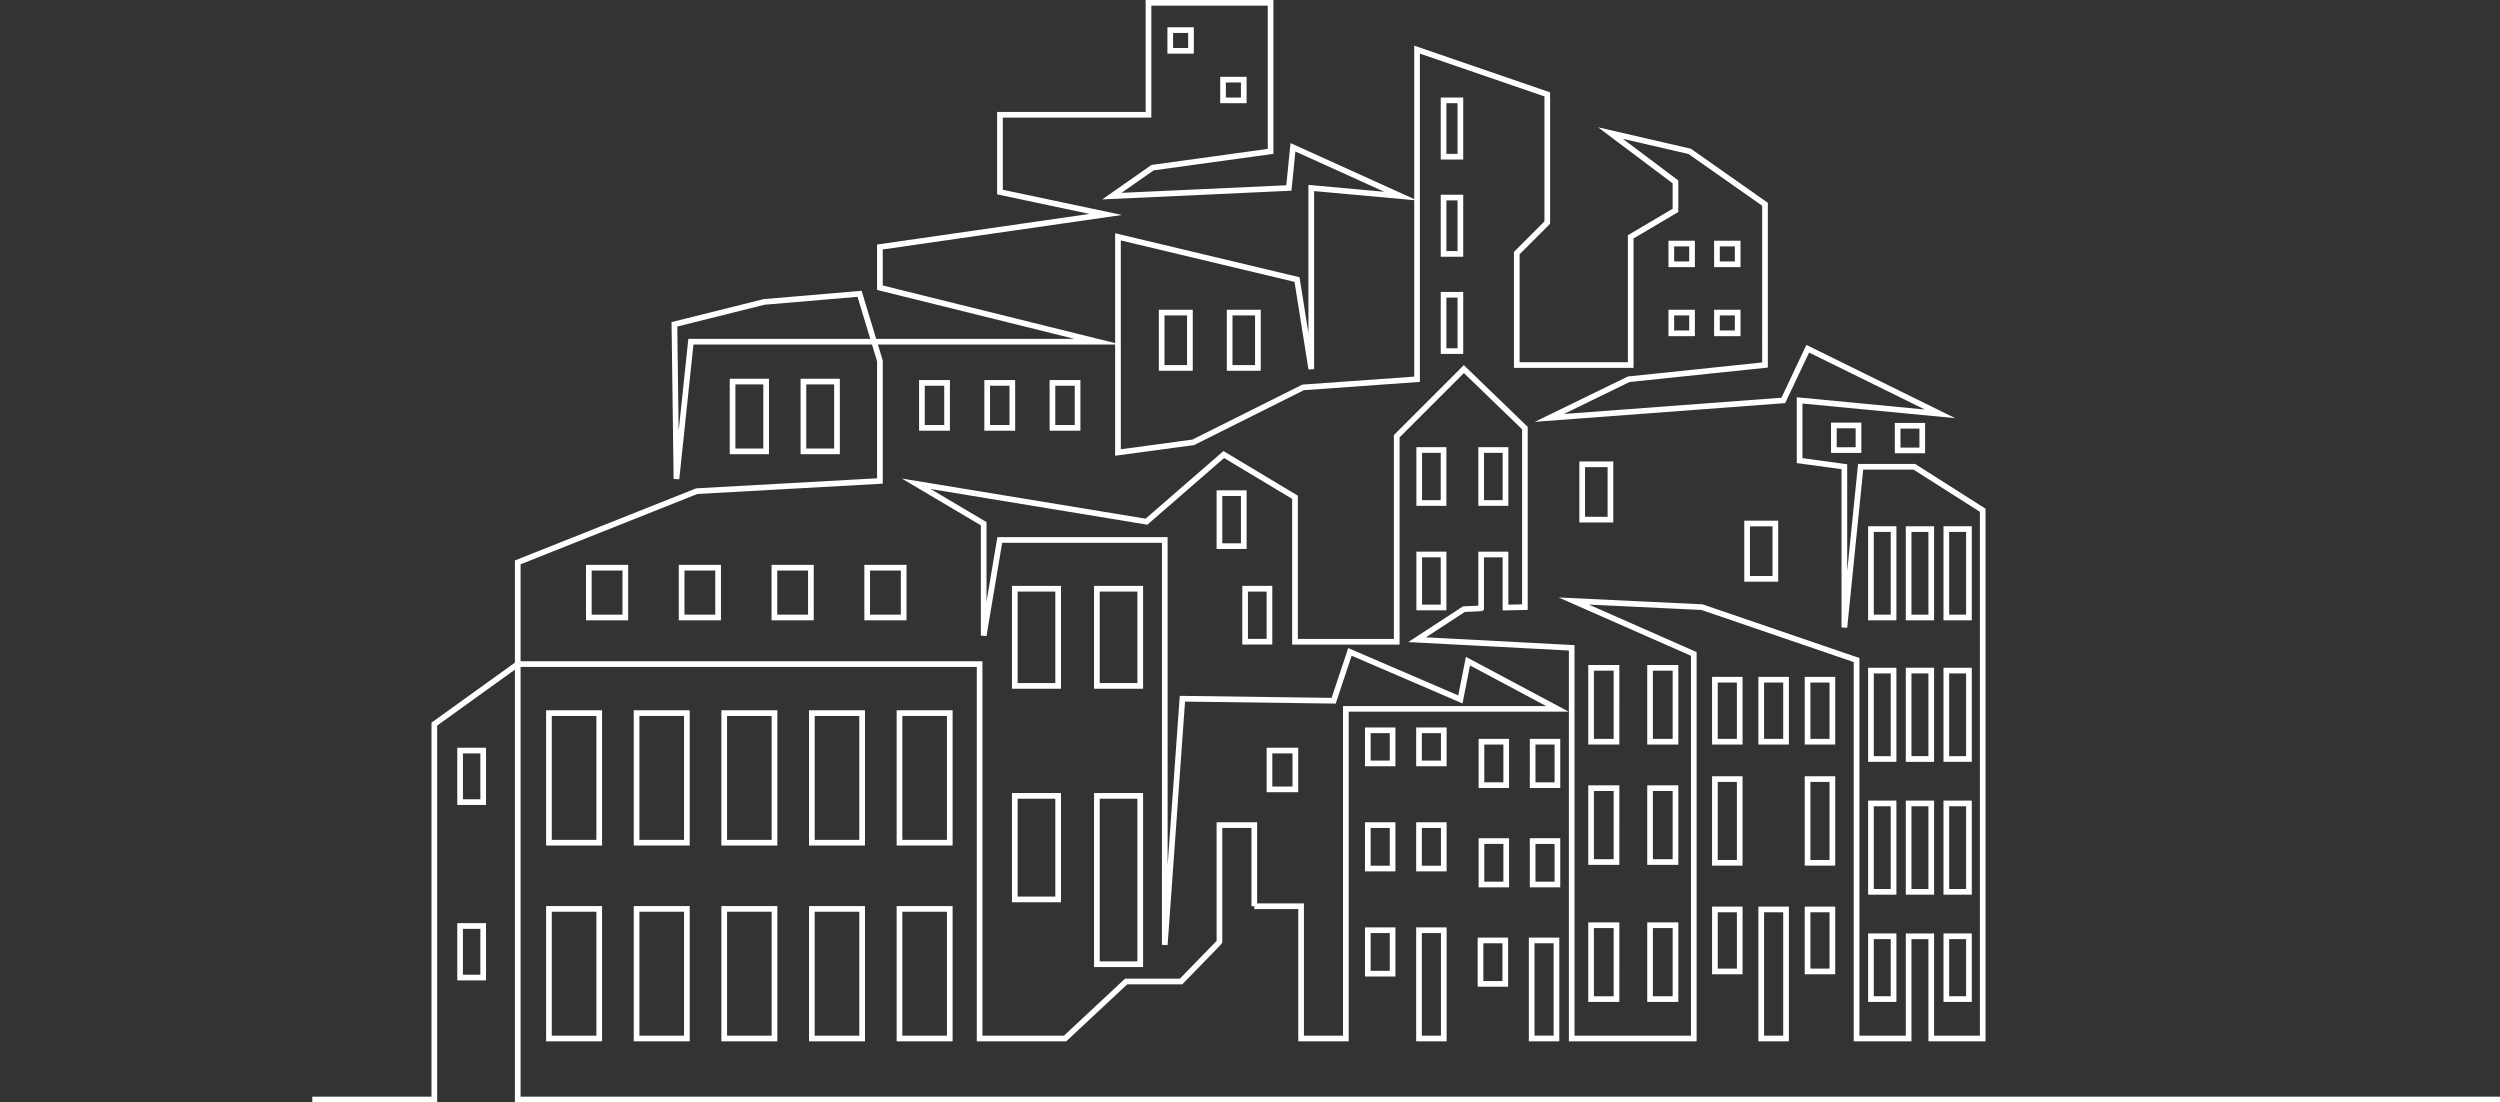 <svg data-name="Groupe 8504" xmlns="http://www.w3.org/2000/svg" width="645" height="284.41" viewBox="0 0 645 284.41">
    <rect x="0" y="0" width="645" height="284.41" fill="#333333" stroke="none"/>
    <defs>
        <clipPath id="2mgbmw1p8a">
            <path data-name="Rectangle 4753" style="fill:#fff" d="M0 0h645v284.41H0z"/>
        </clipPath>
    </defs>
    <path data-name="Tracé 13487" d="M264.55 325.3h-14.44v34.9h14.44zm-1.464 33.436h-11.511v-31.97h11.511z" transform="translate(-109.215 -142.049)" style="fill:#fff"/>
    <path data-name="Tracé 13488" d="M304.686 325.3h-14.439v34.9h14.439zm-1.465 33.436h-11.51v-31.97h11.511z" transform="translate(-126.742 -142.049)" style="fill:#fff"/>
    <path data-name="Tracé 13489" d="M344.822 325.3h-14.44v34.9h14.44zm-1.464 33.436h-11.511v-31.97h11.511z" transform="translate(-144.267 -142.049)" style="fill:#fff"/>
    <path data-name="Tracé 13490" d="M384.958 325.3h-14.44v34.9h14.44zm-1.464 33.436h-11.511v-31.97h11.511z" transform="translate(-161.794 -142.049)" style="fill:#fff"/>
    <path data-name="Tracé 13491" d="M425.094 325.3h-14.439v34.9h14.439zm-1.465 33.436h-11.51v-31.97h11.511z" transform="translate(-179.32 -142.049)" style="fill:#fff"/>
    <path data-name="Tracé 13492" d="M250.11 449.863h14.44v-34.9h-14.44zm1.465-33.437h11.511V448.4h-11.511z" transform="translate(-109.215 -181.201)" style="fill:#fff"/>
    <path data-name="Tracé 13493" d="M290.247 449.863h14.439v-34.9h-14.439zm1.464-33.437h11.511V448.4h-11.511z" transform="translate(-126.742 -181.201)" style="fill:#fff"/>
    <path data-name="Tracé 13494" d="M330.382 449.863h14.44v-34.9h-14.44zm1.465-33.437h11.511V448.4h-11.511z" transform="translate(-144.267 -181.201)" style="fill:#fff"/>
    <path data-name="Tracé 13495" d="M370.519 449.863h14.44v-34.9h-14.44zm1.464-33.437h11.511V448.4h-11.511z" transform="translate(-161.794 -181.201)" style="fill:#fff"/>
    <path data-name="Tracé 13496" d="M410.655 449.863h14.439v-34.9h-14.439zm1.464-33.437h11.511V448.4h-11.511z" transform="translate(-179.32 -181.201)" style="fill:#fff"/>
    <path data-name="Tracé 13497" d="M513.713 268.333h-12.652v26.536h12.652zm-1.464 25.067h-9.724v-23.6h9.724z" transform="translate(-218.797 -117.172)" style="fill:#fff"/>
    <path data-name="Tracé 13498" d="M476.119 268.333h-12.652v26.536h12.652zm-1.464 25.067h-9.724v-23.6h9.724z" transform="translate(-202.381 -117.172)" style="fill:#fff"/>
    <path data-name="Tracé 13499" d="M513.713 363.2h-12.652v44.9h12.652zm-1.465 43.433h-9.724v-41.971h9.724z" transform="translate(-218.797 -158.597)" style="fill:#fff"/>
    <path data-name="Tracé 13500" d="M476.119 363.2h-12.652v28.18h12.652zm-1.464 26.715h-9.724v-25.25h9.724z" transform="translate(-202.381 -158.597)" style="fill:#fff"/>
    <path data-name="Tracé 13501" d="M633.006 333.175h-7.857v10.006h7.857zm-1.464 8.542h-4.928v-7.077h4.928z" transform="translate(-272.983 -145.487)" style="fill:#fff"/>
    <path data-name="Tracé 13502" d="M656.447 333.175h-7.857v10.006h7.857zm-1.465 8.542h-4.929v-7.077h4.929z" transform="translate(-283.219 -145.487)" style="fill:#fff"/>
    <path data-name="Tracé 13503" d="M633.006 376.59h-7.857v12.672h7.857zm-1.464 11.21h-4.928v-9.743h4.928z" transform="translate(-272.983 -164.445)" style="fill:#fff"/>
    <path data-name="Tracé 13504" d="M656.447 376.59h-7.857v12.672h7.857zm-1.464 11.21h-4.929v-9.743h4.929z" transform="translate(-283.219 -164.445)" style="fill:#fff"/>
    <path data-name="Tracé 13505" d="M625.149 437.41h7.857v-12.672h-7.857zm1.465-11.208h4.928v9.744h-4.928z" transform="translate(-272.983 -185.47)" style="fill:#fff"/>
    <path data-name="Tracé 13506" d="M648.589 454.131h7.857v-29.393h-7.857zm1.465-27.929h4.928v26.465h-4.928z" transform="translate(-283.218 -185.47)" style="fill:#fff"/>
    <path data-name="Tracé 13507" d="M685.05 338.39h-7.857v12.672h7.857zm-1.464 11.21h-4.929v-9.743h4.929z" transform="translate(-295.709 -147.764)" style="fill:#fff"/>
    <path data-name="Tracé 13508" d="M708.492 338.39h-7.857v12.672h7.857zm-1.464 11.21H702.1v-9.743h4.929z" transform="translate(-305.945 -147.764)" style="fill:#fff"/>
    <path data-name="Tracé 13509" d="M685.05 383.9h-7.857v12.672h7.857zm-1.464 11.208h-4.929v-9.743h4.929z" transform="translate(-295.709 -167.637)" style="fill:#fff"/>
    <path data-name="Tracé 13510" d="M708.492 383.9h-7.857v12.672h7.857zm-1.465 11.208H702.1v-9.743h4.929z" transform="translate(-305.945 -167.637)" style="fill:#fff"/>
    <path data-name="Tracé 13511" d="M676.759 442.084h7.857v-12.672h-7.857zm1.465-11.207h4.929v9.743h-4.929z" transform="translate(-295.519 -187.511)" style="fill:#fff"/>
    <path data-name="Tracé 13512" d="M700.2 456.173h7.857v-26.761H700.2zm1.464-25.3h4.929v23.832h-4.929z" transform="translate(-305.756 -187.511)" style="fill:#fff"/>
    <path data-name="Tracé 13513" d="M735.427 304.566H727.4v20.518h8.024zm-1.465 19.054h-5.1v-17.59h5.1z" transform="translate(-317.634 -132.994)" style="fill:#fff"/>
    <path data-name="Tracé 13514" d="M762.442 304.566h-8.024v20.518h8.024zm-1.465 19.054h-5.1v-17.59h5.1z" transform="translate(-329.431 -132.994)" style="fill:#fff"/>
    <path data-name="Tracé 13515" d="M735.427 359.679H727.4V380.2h8.024zm-1.465 19.054h-5.1v-17.59h5.1z" transform="translate(-317.634 -157.06)" style="fill:#fff"/>
    <path data-name="Tracé 13516" d="M762.442 359.679h-8.024V380.2h8.024zm-1.465 19.054h-5.1v-17.59h5.1z" transform="translate(-329.431 -157.06)" style="fill:#fff"/>
    <path data-name="Tracé 13517" d="M735.427 422.448H727.4v20.518h8.024zm-1.465 19.052h-5.1v-17.588h5.1z" transform="translate(-317.634 -184.47)" style="fill:#fff"/>
    <path data-name="Tracé 13518" d="M762.442 422.448h-8.024v20.518h8.024zm-1.464 19.052h-5.1v-17.588h5.1z" transform="translate(-329.431 -184.47)" style="fill:#fff"/>
    <path data-name="Tracé 13519" d="M576.7 268.333h-7.74v15.137h7.74zm-1.465 13.673h-4.815V269.8h4.815z" transform="translate(-248.447 -117.172)" style="fill:#fff"/>
    <path data-name="Tracé 13520" d="M564.931 224.555h-7.744v15.137h7.744zm-1.465 13.673h-4.815V226.02h4.815z" transform="translate(-243.306 -98.056)" style="fill:#fff"/>
    <path data-name="Tracé 13521" d="M656.434 204.8h-7.744v15.137h7.744zm-1.465 13.673h-4.815v-12.207h4.815z" transform="translate(-283.262 -89.43)" style="fill:#fff"/>
    <path data-name="Tracé 13522" d="M684.8 204.8h-7.744v15.137h7.744zm-1.464 13.673h-4.815v-12.207h4.815z" transform="translate(-295.649 -89.43)" style="fill:#fff"/>
    <path data-name="Tracé 13523" d="M648.69 267.788h7.744v-15.137h-7.744zm1.465-13.673h4.815v12.208h-4.815z" transform="translate(-283.262 -110.325)" style="fill:#fff"/>
    <path data-name="Tracé 13524" d="M366.658 192.926h10.127v-19.47h-10.127zm8.662-1.465h-7.2V174.92h7.2z" transform="translate(-160.108 -75.743)" style="fill:#fff"/>
    <path data-name="Tracé 13525" d="M334.21 192.926h10.127v-19.47H334.21zm8.663-1.465h-7.2V174.92h7.2z" transform="translate(-145.939 -75.743)" style="fill:#fff"/>
    <path data-name="Tracé 13526" d="M791.975 310h-7.867v17.457h7.867zm-1.465 15.993h-4.938v-14.528h4.938z" transform="translate(-342.395 -135.367)" style="fill:#fff"/>
    <path data-name="Tracé 13527" d="M813.194 310h-7.868v17.457h7.868zm-1.465 15.993h-4.939v-14.528h4.939z" transform="translate(-351.66 -135.367)" style="fill:#fff"/>
    <path data-name="Tracé 13528" d="M834.411 310h-7.867v17.457h7.867zm-1.464 15.993h-4.939v-14.528h4.939z" transform="translate(-360.925 -135.367)" style="fill:#fff"/>
    <path data-name="Tracé 13529" d="M791.975 355.511h-7.867v23.062h7.867zm-1.465 21.6h-4.938v-20.135h4.938z" transform="translate(-342.395 -155.24)" style="fill:#fff"/>
    <path data-name="Tracé 13530" d="M834.411 355.511h-7.867v23.062h7.867zm-1.464 21.6h-4.939v-20.135h4.939z" transform="translate(-360.925 -155.24)" style="fill:#fff"/>
    <path data-name="Tracé 13531" d="M784.108 432.675h7.867v-17.457h-7.867zm1.465-15.993h4.938v14.528h-4.938z" transform="translate(-342.395 -181.313)" style="fill:#fff"/>
    <path data-name="Tracé 13532" d="M805.326 449.974h7.868v-34.756h-7.868zm1.464-33.292h4.939v31.828h-4.939z" transform="translate(-351.66 -181.313)" style="fill:#fff"/>
    <path data-name="Tracé 13533" d="M826.543 432.675h7.867v-17.457h-7.867zm1.464-15.993h4.939v14.528h-4.939z" transform="translate(-360.925 -181.313)" style="fill:#fff"/>
    <path data-name="Tracé 13534" d="M897.4 241.012h-7.3v24.273h7.3zm-1.465 22.809h-4.37v-21.345h4.37z" transform="translate(-388.68 -105.242)" style="fill:#fff"/>
    <path data-name="Tracé 13535" d="M862.877 241.012h-7.3v24.273h7.3zm-1.465 22.809h-4.37v-21.345h4.37z" transform="translate(-373.604 -105.242)" style="fill:#fff"/>
    <path data-name="Tracé 13536" d="M880.139 241.012h-7.3v24.273h7.3zm-1.464 22.809H874.3v-21.345h4.37z" transform="translate(-381.142 -105.242)" style="fill:#fff"/>
    <path data-name="Tracé 13537" d="M897.4 305.825h-7.3V330.1h7.3zm-1.465 22.809h-4.37v-21.345h4.37z" transform="translate(-388.68 -133.544)" style="fill:#fff"/>
    <path data-name="Tracé 13538" d="M862.877 305.825h-7.3V330.1h7.3zm-1.465 22.809h-4.37v-21.345h4.37z" transform="translate(-373.604 -133.544)" style="fill:#fff"/>
    <path data-name="Tracé 13539" d="M880.139 305.825h-7.3V330.1h7.3zm-1.464 22.809H874.3v-21.345h4.37z" transform="translate(-381.142 -133.544)" style="fill:#fff"/>
    <path data-name="Tracé 13540" d="M897.4 366.664h-7.3v24.273h7.3zm-1.465 22.809h-4.37v-21.345h4.37z" transform="translate(-388.68 -160.111)" style="fill:#fff"/>
    <path data-name="Tracé 13541" d="M862.877 366.664h-7.3v24.273h7.3zm-1.465 22.809h-4.37v-21.345h4.37z" transform="translate(-373.604 -160.111)" style="fill:#fff"/>
    <path data-name="Tracé 13542" d="M880.139 366.664h-7.3v24.273h7.3zm-1.464 22.809H874.3v-21.345h4.37z" transform="translate(-381.142 -160.111)" style="fill:#fff"/>
    <path data-name="Tracé 13543" d="M897.4 427.5h-7.3v17.671h7.3zm-1.465 16.206h-4.37v-14.739h4.37z" transform="translate(-388.68 -186.677)" style="fill:#fff"/>
    <path data-name="Tracé 13544" d="M862.877 427.5h-7.3v17.671h7.3zm-1.465 16.206h-4.37v-14.739h4.37z" transform="translate(-373.604 -186.677)" style="fill:#fff"/>
    <path data-name="Tracé 13545" d="M209.426 357.217h7.42v-14.765h-7.42zm1.464-13.3h4.491v11.837h-4.491z" transform="translate(-91.45 -149.538)" style="fill:#fff"/>
    <path data-name="Tracé 13546" d="M209.426 437.568h7.42V422.8h-7.42zm1.464-13.3h4.491V436.1h-4.491z" transform="translate(-91.45 -184.624)" style="fill:#fff"/>
    <path data-name="Tracé 13547" d="M846.411 193.558h-7.817v7.817h7.817zm-6.353 1.464h4.889v4.889h-4.889z" transform="translate(-366.188 -84.521)" style="fill:#fff"/>
    <path data-name="Tracé 13548" d="M875.614 193.708H867.8v7.817h7.818zm-6.353 1.465h4.889v4.889h-4.889z" transform="translate(-378.939 -84.586)" style="fill:#fff"/>
    <path data-name="Tracé 13549" d="M428.882 174.06h-7.952v13.068h7.952zm-1.464 11.6h-5.023v-10.135h5.023z" transform="translate(-183.807 -76.006)" style="fill:#fff"/>
    <path data-name="Tracé 13550" d="M458.771 174.06h-7.952v13.068h7.952zm-1.465 11.6h-5.023v-10.135h5.023z" transform="translate(-196.858 -76.006)" style="fill:#fff"/>
    <path data-name="Tracé 13551" d="M488.659 174.06h-7.952v13.068h7.952zm-1.464 11.6h-5.023v-10.135h5.023z" transform="translate(-209.91 -76.006)" style="fill:#fff"/>
    <path data-name="Tracé 13552" d="M665.641 44.671h-5.8v16h5.8zm-1.464 14.536H661.3V46.136h2.875z" transform="translate(-288.13 -19.506)" style="fill:#fff"/>
    <path data-name="Tracé 13553" d="M665.641 133.71h-5.8v16h5.8zm-1.464 14.536H661.3v-13.071h2.875z" transform="translate(-288.13 -58.387)" style="fill:#fff"/>
    <path data-name="Tracé 13554" d="M665.641 89.191h-5.8v16h5.8zm-1.464 14.536H661.3V90.656h2.875z" transform="translate(-288.13 -38.947)" style="fill:#fff"/>
    <path data-name="Tracé 13555" d="M541.479 12.492h-6.812V19.3h6.812zm-1.464 5.348h-3.884v-3.883h3.884z" transform="translate(-233.472 -5.455)" style="fill:#fff"/>
    <path data-name="Tracé 13556" d="M770.956 110.247h-6.813v6.813h6.813zm-1.465 5.348h-3.884v-3.884h3.884z" transform="translate(-333.677 -48.141)" style="fill:#fff"/>
    <path data-name="Tracé 13557" d="M791.856 110.247h-6.813v6.813h6.813zm-1.464 5.348h-3.884v-3.884h3.884z" transform="translate(-342.803 -48.141)" style="fill:#fff"/>
    <path data-name="Tracé 13558" d="M770.956 141.864h-6.813v6.813h6.813zm-1.465 5.348h-3.884v-3.884h3.884z" transform="translate(-333.677 -61.948)" style="fill:#fff"/>
    <path data-name="Tracé 13559" d="M791.856 141.864h-6.813v6.813h6.813zm-1.464 5.348h-3.884v-3.884h3.884z" transform="translate(-342.803 -61.948)" style="fill:#fff"/>
    <path data-name="Tracé 13560" d="M565.653 35.178h-6.812v6.812h6.812zm-1.465 5.348h-3.884v-3.884h3.884z" transform="translate(-244.028 -15.361)" style="fill:#fff"/>
    <path data-name="Tracé 13561" d="M732.083 211.344h-8.753v15.743h8.753zm-1.465 14.278h-5.824v-12.814h5.824z" transform="translate(-315.855 -92.287)" style="fill:#fff"/>
    <path data-name="Tracé 13562" d="M807.61 238.463h-8.754v15.743h8.754zm-1.465 14.279h-5.825v-12.814h5.825z" transform="translate(-348.835 -104.129)" style="fill:#fff"/>
    <path data-name="Tracé 13563" d="M539.478 141.864h-8.753v15.743h8.753zm-1.465 14.279h-5.824v-12.815h5.824z" transform="translate(-231.751 -61.948)" style="fill:#fff"/>
    <path data-name="Tracé 13564" d="M570.619 141.864h-8.754v15.743h8.754zm-1.465 14.279h-5.824v-12.815h5.824z" transform="translate(-245.349 -61.948)" style="fill:#fff"/>
    <path data-name="Tracé 13565" d="M588.25 342.452h-8.143v11.477h8.143zm-1.465 10.013h-5.214v-8.548h5.214z" transform="translate(-253.314 -149.538)" style="fill:#fff"/>
    <g data-name="Groupe 8503">
        <g data-name="Groupe 8502" style="clip-path:url(#2mgbmw1p8a)">
            <path data-name="Tracé 13566" d="M128.082 282.946V172.072h117.7v96.59h23.069l15.748-14.7h14.194l8.571-8.809c1.656-1.7 1.858-1.91 1.755-2.238v-29.306h7.531v20.2h.733v.732h11.338v34.122h13.014v-85.042h56.78l-26.542-14.158-1.965 9.96L341.61 167.2l-4.283 12.847-39.177-.517-3.135 43.77v-84.714h-43.926l-2.794 16.626V134.7l-14.4-8.528 55.888 9.2 19.806-17.2 17.562 10.537V166.3h27.711v-53.451l16.6-16.6 15.007 14.506v45.169l-3.543.076v-13.674h-7.744v13.933l-3.763.175-.2.01-14.119 9.209 41.444 2.181v100.828H431.5V168.237l-27.8-12.252 29.031 1.383 39.3 13.446v97.848h14.9V242.29h4.37v26.372h14.738v-137.42l-18.175-11.555h-14.712l-2.806 27.7v-27.61l-11.546-1.571v-14.093l39.4 3.768-38.379-18.894-6.434 13.621-56.133 4.2 16.921-8.244 35.7-3.73V52.322l-19.736-13.868-.117-.082-23.963-5.535 19.252 14.457v6.566l-11.549 6.824V93.44H385.83V65.6l7.87-7.87v-33.9l-35.056-12.05v39.589l-31.917-14.453-1.088 10.884-42.517 1.955 8.287-5.8 30.9-4.262V0h-32.958v28.872H251.03v21.274l23.845 5.044-54.817 7.9V74.8l50.907 12.627h-51.136l-3.76-12.405-25.263 2.15-23.775 5.928.533 40.475 1.46.067 3.658-34.756h46.06l1.316 4.342V123.4l-46.673 2.593-46.768 18.6v26.369L105.4 186.225l-.3.219v96.5H74.341v1.465h32.219v-97.215l20.058-14.426V284.41h512.154v-1.465zm43.282-195.521-2.5 23.74-.354-26.921 22.478-5.62 24.023-2.044 3.289 10.845zm111.577 1.462V62.028l44.816 10.695 3.6 22.614 1.456-.115V49.3l25.833 2.349v45.517l-28.862 2.061-28.368 14.184-18.472 2.5V88.89h.012zm-61.418-15.235V64.36l61.721-8.9-30.749-6.5V30.337h38.321V1.465h30.033v36.95l-29.815 4.112-.175.024-12.712 8.9L326.97 49.2l1.011-10.113 22.942 10.393-19.577-1.78v38.259l-2.3-14.433-47.569-11.353v28.35zm-93.44 71.937 45.623-18.145 47.817-2.656V93.014l-1.25-4.124h61.2v28.693l20.373-2.753 28.326-14.163 29.932-2.137v-84.7l32.136 11.047v32.246L384.365 65v29.905h30.862V61.519l11.549-6.825v-8.132l-14.3-10.741 16.94 3.913 19 13.348v40.431l-34.644 3.619-24.025 11.7 64.605-4.831 6.163-13.046 29.865 14.7-33.041-3.16v16.983l11.549 1.575v40.837l1.46.074 4.133-40.812h12.966l17.137 10.894V267.2h-11.815v-26.374h-7.3V267.2H473.5v-97.434l-40.391-13.817-.1-.034-37.109-1.768 34.141 15.045V267.2H400V166.445l-38.347-2.018 10.026-6.538 3.565-.166c.87-.041 1.395-.065 1.395-.764v-13.168h4.815v13.69h.732l5.023-.108.717-.015v-47.223L371.441 94.2l-18.047 18.047v52.591h-24.783v-36.959l-19.184-11.511-20.09 17.446-62.9-10.355 20.393 12.076v28.455l1.455.122 4.042-24.062h41.223v103.732l1.463.052 4.5-62.819 38.867.513 4.117-12.35 28.6 12.308 1.933-9.8 19.63 10.471h-52.389V267.2h-10.085v-34.124h-12.073v-20.931h-10.46v30.611l-9.48 9.743H284.02l-15.749 14.7h-21.026v-96.59H128.082z" transform="translate(6.228)" style="fill:#fff"/>
            <path data-name="Tracé 13567" d="M268.383 273.009h10.88V258.7h-10.88zm1.465-12.845h7.952v11.38h-7.951z" transform="translate(-117.194 -112.966)" style="fill:#fff"/>
            <path data-name="Tracé 13568" d="M310.876 273.009h10.88V258.7h-10.88zm1.465-12.845h7.951v11.38h-7.951z" transform="translate(-135.75 -112.966)" style="fill:#fff"/>
            <path data-name="Tracé 13569" d="M353.369 273.009h10.88V258.7h-10.88zm1.465-12.845h7.951v11.38h-7.951z" transform="translate(-154.305 -112.966)" style="fill:#fff"/>
            <path data-name="Tracé 13570" d="M395.862 273.009h10.88V258.7h-10.88zm1.464-12.845h7.951v11.38h-7.951z" transform="translate(-172.86 -112.966)" style="fill:#fff"/>
        </g>
    </g>
</svg>
